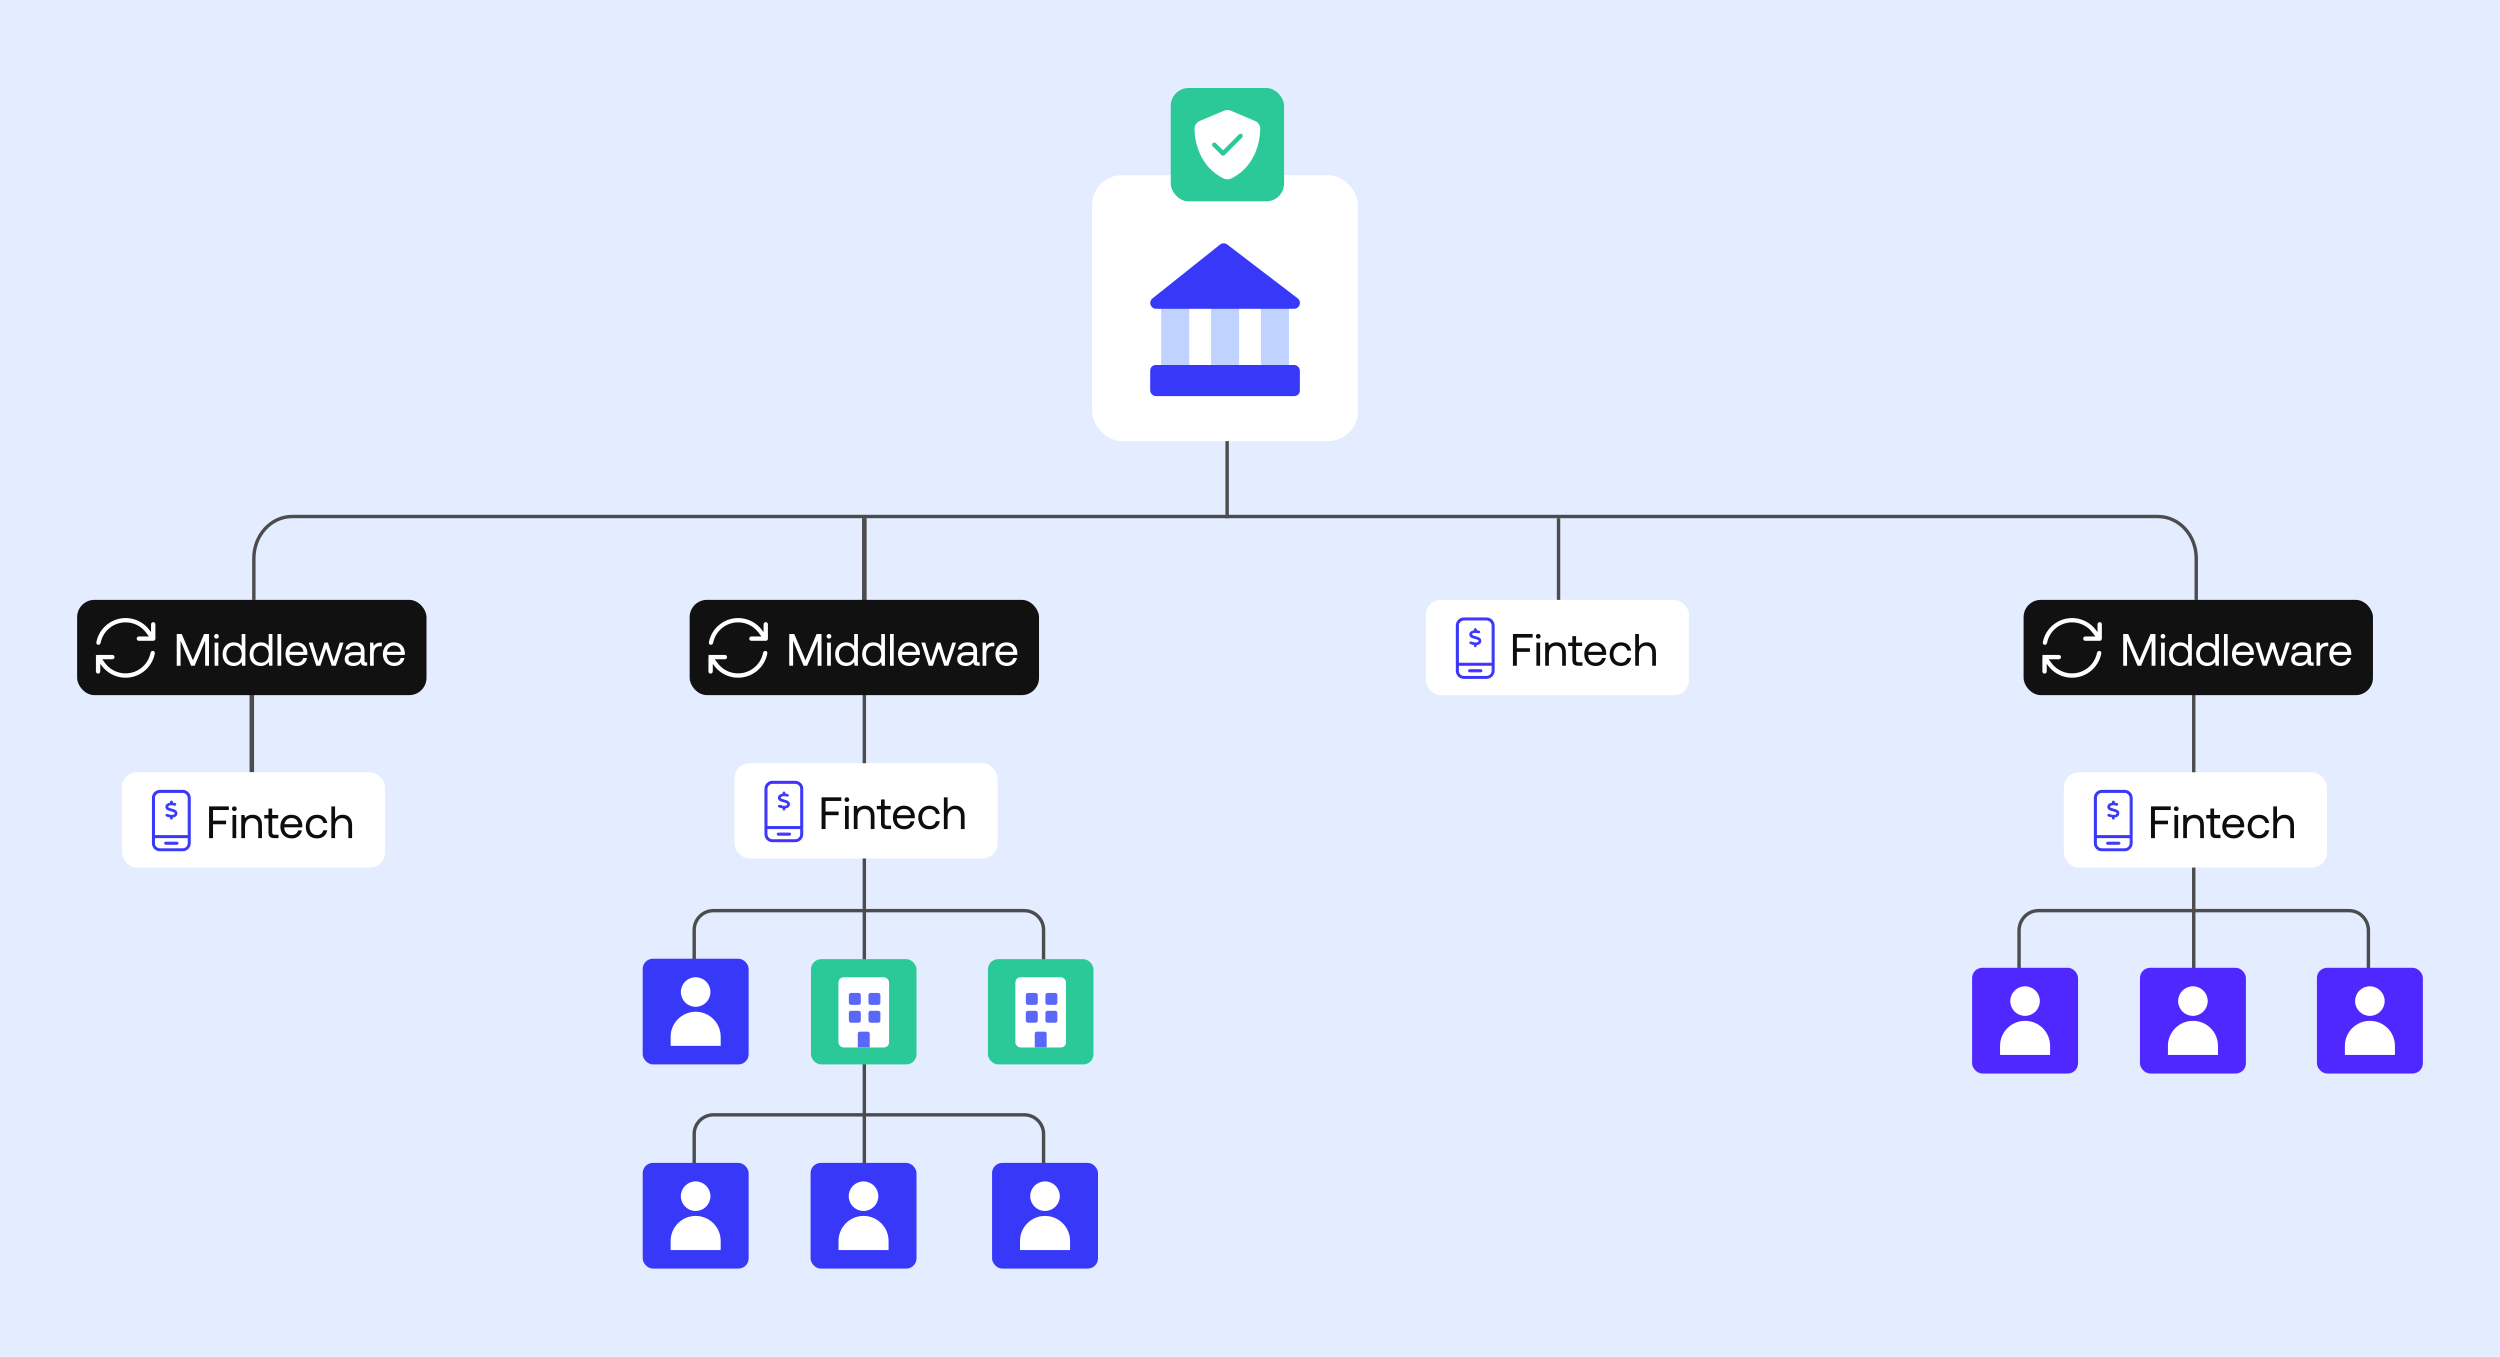<?xml version="1.0" encoding="utf-8"?>
<svg xmlns="http://www.w3.org/2000/svg" xmlns:xlink="http://www.w3.org/1999/xlink" id="Capa_1" data-name="Capa 1" version="1.1" viewBox="0 0 551 299">
  <defs>
    <style>
      .cls-1 {
        stroke-width: .75px;
      }

      .cls-1, .cls-2, .cls-3, .cls-4, .cls-5 {
        stroke-miterlimit: 10;
      }

      .cls-1, .cls-4 {
        fill: none;
        stroke: #4c4c4c;
      }

      .cls-2, .cls-6, .cls-7, .cls-8, .cls-9, .cls-10 {
        fill: #3838f9;
      }

      .cls-2, .cls-3 {
        stroke: #3838f9;
        stroke-width: .25px;
      }

      .cls-6, .cls-11, .cls-12, .cls-13, .cls-14, .cls-7, .cls-8, .cls-9, .cls-10, .cls-15, .cls-16, .cls-17, .cls-18, .cls-19, .cls-20, .cls-21, .cls-22 {
        stroke-width: 0px;
      }

      .cls-11 {
        fill: #e4ecff;
      }

      .cls-12 {
        filter: url(#drop-shadow-6);
      }

      .cls-12, .cls-13, .cls-14, .cls-23 {
        fill: #2bc998;
      }

      .cls-13 {
        filter: url(#drop-shadow-5);
      }

      .cls-7 {
        filter: url(#drop-shadow-2);
      }

      .cls-8 {
        filter: url(#drop-shadow-1);
      }

      .cls-9 {
        filter: url(#drop-shadow-3);
      }

      .cls-10 {
        filter: url(#drop-shadow-4);
      }

      .cls-15 {
        fill: #c0d2ff;
      }

      .cls-16 {
        fill: #111;
      }

      .cls-23 {
        stroke: #2bc998;
        stroke-linecap: round;
        stroke-linejoin: round;
      }

      .cls-23, .cls-5 {
        stroke-width: .5px;
      }

      .cls-17 {
        fill: #0d0d0d;
      }

      .cls-3, .cls-19, .cls-20, .cls-21 {
        fill: #4f27ff;
      }

      .cls-5 {
        stroke: #fff;
      }

      .cls-5, .cls-18 {
        fill: #fff;
      }

      .cls-19 {
        filter: url(#drop-shadow-8);
      }

      .cls-20 {
        filter: url(#drop-shadow-7);
      }

      .cls-21 {
        filter: url(#drop-shadow-9);
      }

      .cls-22 {
        fill: #5968f9;
      }
    </style>
    <filter id="drop-shadow-1" filterUnits="userSpaceOnUse">
      <feOffset dx="0" dy="0"/>
      <feGaussianBlur result="blur" stdDeviation="10"/>
      <feFlood flood-color="#0c00ab" flood-opacity=".1"/>
      <feComposite in2="blur" operator="in"/>
      <feComposite in="SourceGraphic"/>
    </filter>
    <filter id="drop-shadow-2" filterUnits="userSpaceOnUse">
      <feOffset dx="0" dy="0"/>
      <feGaussianBlur result="blur-2" stdDeviation="10"/>
      <feFlood flood-color="#0c00ab" flood-opacity=".1"/>
      <feComposite in2="blur-2" operator="in"/>
      <feComposite in="SourceGraphic"/>
    </filter>
    <filter id="drop-shadow-3" filterUnits="userSpaceOnUse">
      <feOffset dx="0" dy="0"/>
      <feGaussianBlur result="blur-3" stdDeviation="10"/>
      <feFlood flood-color="#0c00ab" flood-opacity=".1"/>
      <feComposite in2="blur-3" operator="in"/>
      <feComposite in="SourceGraphic"/>
    </filter>
    <filter id="drop-shadow-4" filterUnits="userSpaceOnUse">
      <feOffset dx="0" dy="0"/>
      <feGaussianBlur result="blur-4" stdDeviation="10"/>
      <feFlood flood-color="#0c00ab" flood-opacity=".1"/>
      <feComposite in2="blur-4" operator="in"/>
      <feComposite in="SourceGraphic"/>
    </filter>
    <filter id="drop-shadow-5" filterUnits="userSpaceOnUse">
      <feOffset dx="0" dy="0"/>
      <feGaussianBlur result="blur-5" stdDeviation="10"/>
      <feFlood flood-color="#0c00ab" flood-opacity=".1"/>
      <feComposite in2="blur-5" operator="in"/>
      <feComposite in="SourceGraphic"/>
    </filter>
    <filter id="drop-shadow-6" filterUnits="userSpaceOnUse">
      <feOffset dx="0" dy="0"/>
      <feGaussianBlur result="blur-6" stdDeviation="10"/>
      <feFlood flood-color="#0c00ab" flood-opacity=".1"/>
      <feComposite in2="blur-6" operator="in"/>
      <feComposite in="SourceGraphic"/>
    </filter>
    <filter id="drop-shadow-7" filterUnits="userSpaceOnUse">
      <feOffset dx="0" dy="0"/>
      <feGaussianBlur result="blur-7" stdDeviation="10"/>
      <feFlood flood-color="#0c00ab" flood-opacity=".1"/>
      <feComposite in2="blur-7" operator="in"/>
      <feComposite in="SourceGraphic"/>
    </filter>
    <filter id="drop-shadow-8" filterUnits="userSpaceOnUse">
      <feOffset dx="0" dy="0"/>
      <feGaussianBlur result="blur-8" stdDeviation="10"/>
      <feFlood flood-color="#0c00ab" flood-opacity=".1"/>
      <feComposite in2="blur-8" operator="in"/>
      <feComposite in="SourceGraphic"/>
    </filter>
    <filter id="drop-shadow-9" filterUnits="userSpaceOnUse">
      <feOffset dx="0" dy="0"/>
      <feGaussianBlur result="blur-9" stdDeviation="10"/>
      <feFlood flood-color="#0c00ab" flood-opacity=".1"/>
      <feComposite in2="blur-9" operator="in"/>
      <feComposite in="SourceGraphic"/>
    </filter>
  </defs>
  <rect class="cls-11" x="-9.5" y="-9" width="566" height="320"/>
  <g>
    <line class="cls-1" x1="270.46" y1="97.21" x2="270.46" y2="114.21"/>
    <line class="cls-4" x1="190.5" y1="114.21" x2="190.5" y2="133.21"/>
    <line class="cls-4" x1="55.5" y1="151.21" x2="55.5" y2="170.21"/>
    <line class="cls-1" x1="343.5" y1="114.21" x2="343.5" y2="133.21"/>
    <path class="cls-1" d="M55.95,132.21v-9.15c0-5.09,3.78-9.22,8.45-9.22h411.2c4.67,0,8.45,4.13,8.45,9.22v9.15"/>
    <g>
      <g>
        <rect class="cls-18" x="240.69" y="38.6" width="58.61" height="58.61" rx="6.61" ry="6.61"/>
        <g>
          <g>
            <rect class="cls-15" x="255.91" y="67.38" width="6.19" height="13.06"/>
            <rect class="cls-15" x="266.91" y="67.38" width="6.19" height="13.06"/>
            <rect class="cls-15" x="277.9" y="67.38" width="6.19" height="13.06"/>
          </g>
          <rect class="cls-6" x="253.5" y="80.44" width="32.99" height="6.87" rx="1.24" ry="1.24"/>
          <path class="cls-6" d="M285.22,68.06h-30.43c-1.21,0-1.74-1.53-.79-2.29l14.9-11.87c.46-.36,1.1-.37,1.57-.02l15.53,11.87c.97.74.45,2.3-.77,2.3Z"/>
        </g>
      </g>
      <g>
        <rect class="cls-14" x="258.03" y="19.4" width="24.98" height="24.98" rx="3.93" ry="3.93"/>
        <g>
          <path class="cls-18" d="M271.28,24.4c-.48-.21-1.03-.21-1.51,0l-5.34,2.26c-.66.28-1.16.94-1.16,1.73.02,3,1.25,8.48,6.45,10.97.5.24,1.09.24,1.59,0,5.21-2.49,6.43-7.97,6.45-10.97,0-.79-.49-1.45-1.16-1.73l-5.34-2.26Z"/>
          <path class="cls-23" d="M273.59,30.13c.09-.09.09-.25,0-.34s-.25-.09-.34,0l-3.69,3.7-1.76-1.76c-.09-.09-.25-.09-.34,0s-.09.25,0,.34l1.93,1.93c.09.09.25.09.34,0l3.86-3.86h0,0Z"/>
        </g>
      </g>
    </g>
    <rect class="cls-16" x="17" y="132.21" width="77" height="21" rx="3.81" ry="3.81"/>
    <g>
      <path class="cls-18" d="M40.05,139.73l2.48,5.81,2.45-5.81h1.08v7h-.85v-5.52l-2.32,5.52h-.77l-2.32-5.52v5.52h-.85v-7h1.1Z"/>
      <path class="cls-18" d="M47.19,140.24c0-.3.23-.52.52-.52s.52.22.52.52-.23.52-.52.52-.52-.22-.52-.52ZM48.12,141.63v5.1h-.82v-5.1h.82Z"/>
      <path class="cls-18" d="M54.08,139.73v7h-.71l-.11-.82c-.34.47-.89.88-1.75.88-1.41,0-2.45-.95-2.45-2.61,0-1.56,1.04-2.61,2.45-2.61.86,0,1.44.35,1.75.84v-2.68h.82ZM49.9,144.18c0,1.11.68,1.88,1.69,1.88s1.68-.77,1.68-1.86-.68-1.9-1.68-1.9-1.69.77-1.69,1.88Z"/>
      <path class="cls-18" d="M60.04,139.73v7h-.71l-.11-.82c-.34.47-.89.88-1.75.88-1.41,0-2.45-.95-2.45-2.61,0-1.56,1.04-2.61,2.45-2.61.86,0,1.44.35,1.75.84v-2.68h.82ZM55.86,144.18c0,1.11.68,1.88,1.69,1.88s1.68-.77,1.68-1.86-.68-1.9-1.68-1.9-1.69.77-1.69,1.88Z"/>
      <path class="cls-18" d="M61.98,139.73v7h-.82v-7h.82Z"/>
      <path class="cls-18" d="M62.92,144.18c0-1.55.98-2.61,2.42-2.61s2.38.91,2.42,2.42c0,.11,0,.23-.02.35h-3.96v.07c.03.97.64,1.65,1.61,1.65.72,0,1.28-.38,1.45-1.04h.83c-.2,1.02-1.04,1.77-2.22,1.77-1.53,0-2.53-1.05-2.53-2.61ZM65.35,142.29c-.75,0-1.44.54-1.52,1.37h3.05c-.08-.88-.68-1.37-1.53-1.37Z"/>
      <path class="cls-18" d="M68.91,141.63l1.27,4.15,1.34-4.15h.76l1.27,4.15,1.33-4.15h.83l-1.7,5.1h-.9l-1.23-3.79-1.28,3.79h-.9l-1.65-5.1h.86Z"/>
      <path class="cls-18" d="M78.29,141.57c1.3,0,2.05.65,2.05,1.84v2.23c0,.27.1.34.33.34h.26v.75h-.45c-.68,0-.91-.29-.92-.79-.32.46-.83.85-1.71.85-1.12,0-1.88-.56-1.88-1.49,0-1.02.71-1.59,2.05-1.59h1.5v-.35c0-.66-.47-1.06-1.27-1.06-.72,0-1.2.34-1.3.86h-.82c.12-1,.93-1.59,2.16-1.59ZM76.8,145.25c0,.5.43.84,1.11.84,1.02,0,1.61-.59,1.61-1.44v-.25h-1.58c-.73,0-1.14.27-1.14.85Z"/>
      <path class="cls-18" d="M82.27,141.63l.11.77c.24-.39.63-.77,1.54-.77h.23v.8h-.41c-1.07,0-1.36.89-1.36,1.7v2.6h-.82v-5.1h.71Z"/>
      <path class="cls-18" d="M84.39,144.18c0-1.55.98-2.61,2.42-2.61s2.38.91,2.42,2.42c0,.11,0,.23-.02.35h-3.96v.07c.03.97.64,1.65,1.61,1.65.72,0,1.28-.38,1.45-1.04h.83c-.2,1.02-1.04,1.77-2.22,1.77-1.53,0-2.53-1.05-2.53-2.61ZM86.82,142.29c-.75,0-1.44.54-1.52,1.37h3.05c-.08-.88-.68-1.37-1.53-1.37Z"/>
    </g>
    <path class="cls-5" d="M21.7,141.88c-.14,0-.25-.12-.22-.26.27-1.46,1.06-2.83,2.32-3.81,2.75-2.15,6.71-1.66,8.86,1.09h0s.88,1.18.88,1.18v-2.48c0-.12.1-.23.23-.23s.23.1.23.23v3.16c0,.12-.1.23-.23.23h-3.16c-.12,0-.23-.1-.23-.23s.1-.23.23-.23h2.71l-1.02-1.36c-2-2.55-5.68-3-8.23-1.01-1.17.91-1.89,2.18-2.15,3.53-.02.11-.12.19-.23.19h0ZM21.61,144.59h3.16c.12,0,.23.1.23.23s-.1.23-.23.23h-2.74l1.02,1.36c1.99,2.55,5.68,3,8.23,1.01,1.17-.91,1.89-2.18,2.15-3.53.02-.11.12-.19.23-.19.14,0,.25.12.22.26-.27,1.46-1.06,2.83-2.32,3.82-2.75,2.15-6.71,1.66-8.86-1.09h0s-.85-1.13-.85-1.13v2.43c0,.12-.1.23-.23.23s-.23-.1-.23-.23v-3.16c0-.12.1-.23.23-.23Z"/>
    <rect class="cls-18" x="26.87" y="170.21" width="58" height="21" rx="3.3" ry="3.3"/>
    <g>
      <g>
        <path class="cls-17" d="M50.43,177.73v.8h-3.48v2.34h2.88v.8h-2.88v3.06h-.87v-7h4.35Z"/>
        <path class="cls-17" d="M51.13,178.24c0-.3.23-.52.52-.52s.52.22.52.52-.23.52-.52.52-.52-.22-.52-.52ZM52.06,179.63v5.1h-.82v-5.1h.82Z"/>
        <path class="cls-17" d="M53.89,179.63l.11.69c.3-.39.82-.75,1.68-.75,1.15,0,2.06.63,2.06,2.32v2.84h-.82v-2.79c0-1.06-.49-1.62-1.38-1.62-.96,0-1.54.71-1.54,1.86v2.55h-.82v-5.1h.71Z"/>
        <path class="cls-17" d="M59.17,180.38h-.92v-.75h.92v-1.43h.82v1.43h1.32v.75h-1.32v3.01c0,.43.15.59.59.59h.81v.75h-.89c-.98,0-1.33-.43-1.33-1.33v-3.02Z"/>
        <path class="cls-17" d="M61.79,182.18c0-1.55.98-2.61,2.42-2.61s2.38.91,2.42,2.42c0,.11,0,.23-.02.35h-3.96v.07c.03.97.64,1.65,1.61,1.65.72,0,1.28-.38,1.45-1.04h.83c-.2,1.02-1.04,1.77-2.22,1.77-1.53,0-2.53-1.05-2.53-2.61ZM64.22,180.29c-.75,0-1.44.54-1.52,1.37h3.05c-.08-.88-.68-1.37-1.53-1.37Z"/>
        <path class="cls-17" d="M67.39,182.19c0-1.56,1.01-2.62,2.49-2.62,1.25,0,2.04.7,2.25,1.82h-.86c-.15-.68-.65-1.09-1.4-1.09-.98,0-1.64.78-1.64,1.89s.66,1.87,1.64,1.87c.73,0,1.23-.42,1.39-1.07h.87c-.2,1.1-1.03,1.8-2.27,1.8-1.49,0-2.47-1.01-2.47-2.6Z"/>
        <path class="cls-17" d="M73.85,177.73v2.74c.3-.48.82-.9,1.68-.9,1.14,0,2.07.63,2.07,2.32v2.84h-.82v-2.79c0-1.06-.51-1.62-1.39-1.62-.95,0-1.54.71-1.54,1.86v2.55h-.82v-7h.82Z"/>
      </g>
      <g>
        <path class="cls-2" d="M40.25,174.63c.69,0,1.25.56,1.25,1.25v8.31h-7.47v-8.31c0-.69.56-1.25,1.25-1.25h4.98ZM41.5,184.6v1.25c0,.69-.56,1.25-1.25,1.25h-4.98c-.69,0-1.25-.56-1.25-1.25v-1.25h7.47ZM35.27,174.21c-.92,0-1.66.74-1.66,1.66v9.97c0,.92.74,1.66,1.66,1.66h4.98c.92,0,1.66-.74,1.66-1.66v-9.97c0-.92-.74-1.66-1.66-1.66h-4.98ZM36.31,185.84c0,.11.09.21.21.21h2.49c.11,0,.21-.09.21-.21s-.09-.21-.21-.21h-2.49c-.11,0-.21.09-.21.21Z"/>
        <path class="cls-2" d="M37.76,176.58c-.09,0-.17.08-.17.17v.29c-.18.01-.34.05-.48.11-.26.1-.47.29-.52.56-.03.16-.01.31.06.43.07.12.17.22.29.28.21.13.5.2.76.27h.04c.29.09.54.16.7.26.08.05.13.11.16.16.03.06.04.13.02.23-.03.14-.13.25-.32.32-.19.07-.46.1-.76.05-.15-.02-.41-.1-.62-.16-.04-.01-.09-.03-.12-.04-.09-.03-.19.03-.21.12s.03.19.12.21c.03,0,.07.02.11.03.2.06.5.15.68.18h0s.08.01.11.01v.3c0,.09.08.17.17.17s.17-.08.17-.17v-.29c.17,0,.34-.04.48-.09.26-.1.47-.29.53-.58.03-.17.02-.32-.05-.45-.06-.13-.17-.23-.28-.3-.22-.14-.53-.23-.8-.3h0c-.29-.08-.53-.14-.7-.25-.08-.05-.13-.1-.16-.15-.03-.05-.04-.11-.02-.21.02-.12.12-.23.32-.31.19-.08.46-.11.77-.07.1.01.4.07.49.09.09.02.18-.03.2-.13s-.03-.18-.13-.2c-.11-.03-.42-.08-.52-.09-.04,0-.08-.01-.11-.01v-.29c0-.09-.08-.17-.17-.17h0Z"/>
      </g>
    </g>
    <line class="cls-1" x1="483.5" y1="151.21" x2="483.5" y2="220.21"/>
    <rect class="cls-18" x="454.87" y="170.21" width="58" height="21" rx="3.3" ry="3.3"/>
    <g>
      <g>
        <path class="cls-17" d="M478.43,177.73v.8h-3.48v2.34h2.88v.8h-2.88v3.06h-.87v-7h4.35Z"/>
        <path class="cls-17" d="M479.13,178.24c0-.3.23-.52.52-.52s.52.22.52.52-.23.52-.52.52-.52-.22-.52-.52ZM480.06,179.63v5.1h-.82v-5.1h.82Z"/>
        <path class="cls-17" d="M481.89,179.63l.11.69c.3-.39.82-.75,1.68-.75,1.15,0,2.06.63,2.06,2.32v2.84h-.82v-2.79c0-1.06-.49-1.62-1.38-1.62-.96,0-1.54.71-1.54,1.86v2.55h-.82v-5.1h.71Z"/>
        <path class="cls-17" d="M487.17,180.38h-.92v-.75h.92v-1.43h.82v1.43h1.32v.75h-1.32v3.01c0,.43.15.59.59.59h.81v.75h-.89c-.98,0-1.33-.43-1.33-1.33v-3.02Z"/>
        <path class="cls-17" d="M489.79,182.18c0-1.55.98-2.61,2.42-2.61s2.38.91,2.42,2.42c0,.11,0,.23-.02.35h-3.96v.07c.03.97.64,1.65,1.61,1.65.72,0,1.28-.38,1.45-1.04h.83c-.2,1.02-1.04,1.77-2.22,1.77-1.53,0-2.53-1.05-2.53-2.61ZM492.22,180.29c-.75,0-1.44.54-1.52,1.37h3.05c-.08-.88-.68-1.37-1.53-1.37Z"/>
        <path class="cls-17" d="M495.39,182.19c0-1.56,1.01-2.62,2.49-2.62,1.25,0,2.04.7,2.25,1.82h-.86c-.15-.68-.65-1.09-1.4-1.09-.98,0-1.64.78-1.64,1.89s.66,1.87,1.64,1.87c.73,0,1.23-.42,1.39-1.07h.87c-.2,1.1-1.03,1.8-2.27,1.8-1.49,0-2.47-1.01-2.47-2.6Z"/>
        <path class="cls-17" d="M501.85,177.73v2.74c.3-.48.82-.9,1.68-.9,1.14,0,2.07.63,2.07,2.32v2.84h-.82v-2.79c0-1.06-.51-1.62-1.39-1.62-.95,0-1.54.71-1.54,1.86v2.55h-.82v-7h.82Z"/>
      </g>
      <g>
        <path class="cls-2" d="M468.25,174.63c.69,0,1.25.56,1.25,1.25v8.31h-7.47v-8.31c0-.69.56-1.25,1.25-1.25h4.98ZM469.5,184.6v1.25c0,.69-.56,1.25-1.25,1.25h-4.98c-.69,0-1.25-.56-1.25-1.25v-1.25h7.47ZM463.27,174.21c-.92,0-1.66.74-1.66,1.66v9.97c0,.92.74,1.66,1.66,1.66h4.98c.92,0,1.66-.74,1.66-1.66v-9.97c0-.92-.74-1.66-1.66-1.66h-4.98ZM464.31,185.84c0,.11.09.21.21.21h2.49c.11,0,.21-.09.21-.21s-.09-.21-.21-.21h-2.49c-.11,0-.21.09-.21.21Z"/>
        <path class="cls-2" d="M465.76,176.58c-.09,0-.17.08-.17.17v.29c-.18.01-.34.05-.48.11-.26.1-.47.29-.52.56-.03.16-.01.31.06.43.07.12.17.22.29.28.21.13.5.2.76.27h.04c.29.09.54.16.7.26.08.05.13.11.16.16.03.06.04.13.02.23-.03.14-.13.25-.32.32-.19.07-.46.1-.76.05-.15-.02-.41-.1-.62-.16-.04-.01-.09-.03-.12-.04-.09-.03-.19.03-.21.12s.03.19.12.21c.03,0,.07.02.11.03.2.06.5.15.68.18h0s.08.01.11.01v.3c0,.09.08.17.17.17s.17-.08.17-.17v-.29c.17,0,.34-.04.48-.09.26-.1.47-.29.53-.58.03-.17.02-.32-.05-.45-.06-.13-.17-.23-.28-.3-.22-.14-.53-.23-.8-.3h0c-.29-.08-.53-.14-.7-.25-.08-.05-.13-.1-.16-.15-.03-.05-.04-.11-.02-.21.02-.12.12-.23.32-.31.19-.08.46-.11.77-.07.1.01.4.07.49.09.09.02.18-.03.2-.13s-.03-.18-.13-.2c-.11-.03-.42-.08-.52-.09-.04,0-.08-.01-.11-.01v-.29c0-.09-.08-.17-.17-.17h0Z"/>
      </g>
    </g>
    <rect class="cls-16" x="446" y="132.21" width="77" height="21" rx="3.81" ry="3.81"/>
    <g>
      <path class="cls-18" d="M469.05,139.73l2.48,5.81,2.45-5.81h1.08v7h-.85v-5.52l-2.32,5.52h-.77l-2.32-5.52v5.52h-.85v-7h1.1Z"/>
      <path class="cls-18" d="M476.19,140.24c0-.3.23-.52.52-.52s.52.22.52.52-.23.52-.52.52-.52-.22-.52-.52ZM477.12,141.63v5.1h-.82v-5.1h.82Z"/>
      <path class="cls-18" d="M483.08,139.73v7h-.71l-.11-.82c-.34.47-.89.88-1.75.88-1.41,0-2.45-.95-2.45-2.61,0-1.56,1.04-2.61,2.45-2.61.86,0,1.44.35,1.75.84v-2.68h.82ZM478.9,144.18c0,1.11.68,1.88,1.69,1.88s1.68-.77,1.68-1.86-.68-1.9-1.68-1.9-1.69.77-1.69,1.88Z"/>
      <path class="cls-18" d="M489.04,139.73v7h-.71l-.11-.82c-.34.47-.89.88-1.75.88-1.41,0-2.45-.95-2.45-2.61,0-1.56,1.04-2.61,2.45-2.61.86,0,1.44.35,1.75.84v-2.68h.82ZM484.86,144.18c0,1.11.68,1.88,1.69,1.88s1.68-.77,1.68-1.86-.68-1.9-1.68-1.9-1.69.77-1.69,1.88Z"/>
      <path class="cls-18" d="M490.98,139.73v7h-.82v-7h.82Z"/>
      <path class="cls-18" d="M491.92,144.18c0-1.55.98-2.61,2.42-2.61s2.38.91,2.42,2.42c0,.11,0,.23-.02.35h-3.96v.07c.03.97.64,1.65,1.61,1.65.72,0,1.28-.38,1.45-1.04h.83c-.2,1.02-1.04,1.77-2.22,1.77-1.53,0-2.53-1.05-2.53-2.61ZM494.35,142.29c-.75,0-1.44.54-1.52,1.37h3.05c-.08-.88-.68-1.37-1.53-1.37Z"/>
      <path class="cls-18" d="M497.91,141.63l1.27,4.15,1.34-4.15h.76l1.27,4.15,1.33-4.15h.83l-1.7,5.1h-.9l-1.23-3.79-1.28,3.79h-.9l-1.65-5.1h.86Z"/>
      <path class="cls-18" d="M507.29,141.57c1.3,0,2.05.65,2.05,1.84v2.23c0,.27.1.34.33.34h.26v.75h-.45c-.68,0-.91-.29-.92-.79-.32.46-.83.85-1.71.85-1.12,0-1.88-.56-1.88-1.49,0-1.02.71-1.59,2.05-1.59h1.5v-.35c0-.66-.47-1.06-1.27-1.06-.72,0-1.2.34-1.3.86h-.82c.12-1,.93-1.59,2.16-1.59ZM505.8,145.25c0,.5.43.84,1.11.84,1.02,0,1.61-.59,1.61-1.44v-.25h-1.58c-.73,0-1.14.27-1.14.85Z"/>
      <path class="cls-18" d="M511.27,141.63l.11.77c.24-.39.63-.77,1.54-.77h.23v.8h-.41c-1.07,0-1.36.89-1.36,1.7v2.6h-.82v-5.1h.71Z"/>
      <path class="cls-18" d="M513.39,144.18c0-1.55.98-2.61,2.42-2.61s2.38.91,2.42,2.42c0,.11,0,.23-.02.35h-3.96v.07c.03.97.64,1.65,1.61,1.65.72,0,1.28-.38,1.45-1.04h.83c-.2,1.02-1.04,1.77-2.22,1.77-1.53,0-2.53-1.05-2.53-2.61ZM515.82,142.29c-.75,0-1.44.54-1.52,1.37h3.05c-.08-.88-.68-1.37-1.53-1.37Z"/>
    </g>
    <path class="cls-5" d="M450.7,141.88c-.14,0-.25-.12-.22-.26.27-1.46,1.06-2.83,2.32-3.81,2.75-2.15,6.71-1.66,8.86,1.09h0s.88,1.18.88,1.18v-2.48c0-.12.1-.23.23-.23s.23.1.23.23v3.16c0,.12-.1.23-.23.23h-3.16c-.12,0-.23-.1-.23-.23s.1-.23.23-.23h2.71l-1.02-1.36c-2-2.55-5.68-3-8.23-1.01-1.17.91-1.89,2.18-2.15,3.53-.02.11-.12.19-.23.19h0ZM450.61,144.59h3.16c.12,0,.23.1.23.23s-.1.23-.23.23h-2.74l1.02,1.36c1.99,2.55,5.68,3,8.23,1.01,1.17-.91,1.89-2.18,2.15-3.53.02-.11.12-.19.23-.19.14,0,.25.12.22.26-.27,1.46-1.06,2.83-2.32,3.82-2.75,2.15-6.71,1.66-8.86-1.09h0s-.85-1.13-.85-1.13v2.43c0,.12-.1.23-.23.23s-.23-.1-.23-.23v-3.16c0-.12.1-.23.23-.23Z"/>
    <g>
      <rect class="cls-18" x="314.25" y="132.21" width="58" height="21" rx="3.3" ry="3.3"/>
      <g>
        <g>
          <path class="cls-17" d="M337.8,139.73v.8h-3.48v2.34h2.88v.8h-2.88v3.06h-.87v-7h4.35Z"/>
          <path class="cls-17" d="M338.51,140.24c0-.3.23-.52.52-.52s.52.22.52.52-.23.52-.52.52-.52-.22-.52-.52ZM339.44,141.63v5.1h-.82v-5.1h.82Z"/>
          <path class="cls-17" d="M341.27,141.63l.11.69c.3-.39.82-.75,1.68-.75,1.15,0,2.06.63,2.06,2.32v2.84h-.82v-2.79c0-1.06-.49-1.62-1.38-1.62-.96,0-1.54.71-1.54,1.86v2.55h-.82v-5.1h.71Z"/>
          <path class="cls-17" d="M346.55,142.38h-.92v-.75h.92v-1.43h.82v1.43h1.32v.75h-1.32v3.01c0,.43.15.59.59.59h.81v.75h-.89c-.98,0-1.33-.43-1.33-1.33v-3.02Z"/>
          <path class="cls-17" d="M349.17,144.18c0-1.55.98-2.61,2.42-2.61s2.38.91,2.42,2.42c0,.11,0,.23-.02.35h-3.96v.07c.03.97.64,1.65,1.61,1.65.72,0,1.28-.38,1.45-1.04h.83c-.2,1.02-1.04,1.77-2.22,1.77-1.53,0-2.53-1.05-2.53-2.61ZM351.59,142.29c-.75,0-1.44.54-1.52,1.37h3.05c-.08-.88-.68-1.37-1.53-1.37Z"/>
          <path class="cls-17" d="M354.77,144.19c0-1.56,1.01-2.62,2.49-2.62,1.25,0,2.04.7,2.25,1.82h-.86c-.15-.68-.65-1.09-1.4-1.09-.98,0-1.64.78-1.64,1.89s.66,1.87,1.64,1.87c.73,0,1.23-.42,1.39-1.07h.87c-.2,1.1-1.03,1.8-2.27,1.8-1.49,0-2.47-1.01-2.47-2.6Z"/>
          <path class="cls-17" d="M361.22,139.73v2.74c.3-.48.82-.9,1.68-.9,1.14,0,2.07.63,2.07,2.32v2.84h-.82v-2.79c0-1.06-.51-1.62-1.39-1.62-.95,0-1.54.71-1.54,1.86v2.55h-.82v-7h.82Z"/>
        </g>
        <g>
          <path class="cls-3" d="M327.63,136.63c.69,0,1.25.56,1.25,1.25v8.31h-7.47v-8.31c0-.69.56-1.25,1.25-1.25h4.98ZM328.88,146.6v1.25c0,.69-.56,1.25-1.25,1.25h-4.98c-.69,0-1.25-.56-1.25-1.25v-1.25h7.47ZM322.65,136.21c-.92,0-1.66.74-1.66,1.66v9.97c0,.92.74,1.66,1.66,1.66h4.98c.92,0,1.66-.74,1.66-1.66v-9.97c0-.92-.74-1.66-1.66-1.66h-4.98ZM323.69,147.84c0,.11.09.21.21.21h2.49c.11,0,.21-.09.21-.21s-.09-.21-.21-.21h-2.49c-.11,0-.21.09-.21.21Z"/>
          <path class="cls-3" d="M325.14,138.58c-.09,0-.17.08-.17.17v.29c-.18.01-.34.05-.48.11-.26.1-.47.29-.52.56-.03.16-.01.31.06.43.07.12.17.22.29.28.21.13.5.2.76.27h.04c.29.09.54.16.7.26.08.05.13.11.16.16.03.06.04.13.02.23-.03.14-.13.25-.32.32-.19.07-.46.1-.76.05-.15-.02-.41-.1-.62-.16-.04-.01-.09-.03-.12-.04-.09-.03-.19.03-.21.12s.03.19.12.21c.03,0,.07.02.11.03.2.06.5.15.68.18h0s.08.01.11.01v.3c0,.09.08.17.17.17s.17-.08.17-.17v-.29c.17,0,.34-.04.48-.09.26-.1.47-.29.53-.58.03-.17.02-.32-.05-.45-.06-.13-.17-.23-.28-.3-.22-.14-.53-.23-.8-.3h0c-.29-.08-.53-.14-.7-.25-.08-.05-.13-.1-.16-.15-.03-.05-.04-.11-.02-.21.02-.12.12-.23.32-.31.19-.08.46-.11.77-.07.1.01.4.07.49.09.09.02.18-.03.2-.13s-.03-.18-.13-.2c-.11-.03-.42-.08-.52-.09-.04,0-.08-.01-.11-.01v-.29c0-.09-.08-.17-.17-.17h0Z"/>
        </g>
      </g>
    </g>
    <line class="cls-1" x1="190.5" y1="114.21" x2="190.5" y2="133.21"/>
    <line class="cls-1" x1="190.5" y1="149.21" x2="190.5" y2="268.4"/>
    <rect class="cls-18" x="161.87" y="168.21" width="58" height="21" rx="3.3" ry="3.3"/>
    <g>
      <g>
        <path class="cls-17" d="M185.43,175.73v.8h-3.48v2.34h2.88v.8h-2.88v3.06h-.87v-7h4.35Z"/>
        <path class="cls-17" d="M186.13,176.24c0-.3.23-.52.52-.52s.52.22.52.52-.23.52-.52.52-.52-.22-.52-.52ZM187.06,177.63v5.1h-.82v-5.1h.82Z"/>
        <path class="cls-17" d="M188.89,177.63l.11.69c.3-.39.82-.75,1.68-.75,1.15,0,2.06.63,2.06,2.32v2.84h-.82v-2.79c0-1.06-.49-1.62-1.38-1.62-.96,0-1.54.71-1.54,1.86v2.55h-.82v-5.1h.71Z"/>
        <path class="cls-17" d="M194.17,178.38h-.92v-.75h.92v-1.43h.82v1.43h1.32v.75h-1.32v3.01c0,.43.15.59.59.59h.81v.75h-.89c-.98,0-1.33-.43-1.33-1.33v-3.02Z"/>
        <path class="cls-17" d="M196.79,180.18c0-1.55.98-2.61,2.42-2.61s2.38.91,2.42,2.42c0,.11,0,.23-.02.35h-3.96v.07c.03.97.64,1.65,1.61,1.65.72,0,1.28-.38,1.45-1.04h.83c-.2,1.02-1.04,1.77-2.22,1.77-1.53,0-2.53-1.05-2.53-2.61ZM199.22,178.29c-.75,0-1.44.54-1.52,1.37h3.05c-.08-.88-.68-1.37-1.53-1.37Z"/>
        <path class="cls-17" d="M202.39,180.19c0-1.56,1.01-2.62,2.49-2.62,1.25,0,2.04.7,2.25,1.82h-.86c-.15-.68-.65-1.09-1.4-1.09-.98,0-1.64.78-1.64,1.89s.66,1.87,1.64,1.87c.73,0,1.23-.42,1.39-1.07h.87c-.2,1.1-1.03,1.8-2.27,1.8-1.49,0-2.47-1.01-2.47-2.6Z"/>
        <path class="cls-17" d="M208.85,175.73v2.74c.3-.48.82-.9,1.68-.9,1.14,0,2.07.63,2.07,2.32v2.84h-.82v-2.79c0-1.06-.51-1.62-1.39-1.62-.95,0-1.54.71-1.54,1.86v2.55h-.82v-7h.82Z"/>
      </g>
      <g>
        <path class="cls-3" d="M175.25,172.63c.69,0,1.25.56,1.25,1.25v8.31h-7.47v-8.31c0-.69.56-1.25,1.25-1.25h4.98ZM176.5,182.6v1.25c0,.69-.56,1.25-1.25,1.25h-4.98c-.69,0-1.25-.56-1.25-1.25v-1.25h7.47ZM170.27,172.21c-.92,0-1.66.74-1.66,1.66v9.97c0,.92.74,1.66,1.66,1.66h4.98c.92,0,1.66-.74,1.66-1.66v-9.97c0-.92-.74-1.66-1.66-1.66h-4.98ZM171.31,183.84c0,.11.09.21.21.21h2.49c.11,0,.21-.09.21-.21s-.09-.21-.21-.21h-2.49c-.11,0-.21.09-.21.21Z"/>
        <path class="cls-3" d="M172.76,174.58c-.09,0-.17.08-.17.17v.29c-.18.01-.34.05-.48.11-.26.1-.47.29-.52.56-.03.16-.01.31.06.43.07.12.17.22.29.28.21.13.5.2.76.27h.04c.29.09.54.16.7.26.08.05.13.11.16.16.03.06.04.13.02.23-.03.14-.13.25-.32.32-.19.07-.46.1-.76.05-.15-.02-.41-.1-.62-.16-.04-.01-.09-.03-.12-.04-.09-.03-.19.03-.21.12s.03.19.12.21c.03,0,.07.02.11.03.2.06.5.15.68.18h0s.08.01.11.01v.3c0,.09.08.17.17.17s.17-.08.17-.17v-.29c.17,0,.34-.04.48-.09.26-.1.47-.29.53-.58.03-.17.02-.32-.05-.45-.06-.13-.17-.23-.28-.3-.22-.14-.53-.23-.8-.3h0c-.29-.08-.53-.14-.7-.25-.08-.05-.13-.1-.16-.15-.03-.05-.04-.11-.02-.21.02-.12.12-.23.32-.31.19-.08.46-.11.77-.07.1.01.4.07.49.09.09.02.18-.03.2-.13s-.03-.18-.13-.2c-.11-.03-.42-.08-.52-.09-.04,0-.08-.01-.11-.01v-.29c0-.09-.08-.17-.17-.17h0Z"/>
      </g>
    </g>
    <path class="cls-1" d="M153,212.93v-7.98c0-2.34,1.9-4.24,4.24-4.24h68.52c2.34,0,4.24,1.9,4.24,4.24v7.98"/>
    <path class="cls-1" d="M445,213.4v-8.29c0-2.43,1.9-4.4,4.24-4.4h68.52c2.34,0,4.24,1.97,4.24,4.4v8.29"/>
    <path class="cls-1" d="M153,257.93v-7.98c0-2.34,1.9-4.24,4.24-4.24h68.52c2.34,0,4.24,1.9,4.24,4.24v7.98"/>
    <g>
      <rect class="cls-8" x="141.65" y="211.3" width="23.35" height="23.3" rx="2.26" ry="2.26"/>
      <g>
        <circle class="cls-18" cx="153.32" cy="218.64" r="3.26"/>
        <path class="cls-18" d="M153.32,222.99h0c3.05,0,5.52,2.47,5.52,5.52v2h-11.03v-2c0-3.05,2.47-5.52,5.52-5.52Z"/>
      </g>
    </g>
    <g>
      <rect class="cls-7" x="141.65" y="256.3" width="23.35" height="23.3" rx="2.26" ry="2.26"/>
      <g>
        <circle class="cls-18" cx="153.32" cy="263.64" r="3.26"/>
        <path class="cls-18" d="M153.32,267.99h0c3.05,0,5.52,2.47,5.52,5.52v2h-11.03v-2c0-3.05,2.47-5.52,5.52-5.52Z"/>
      </g>
    </g>
    <g>
      <rect class="cls-9" x="178.65" y="256.3" width="23.35" height="23.3" rx="2.26" ry="2.26"/>
      <g>
        <circle class="cls-18" cx="190.32" cy="263.64" r="3.26"/>
        <path class="cls-18" d="M190.32,267.99h0c3.05,0,5.52,2.47,5.52,5.52v2h-11.03v-2c0-3.05,2.47-5.52,5.52-5.52Z"/>
      </g>
    </g>
    <g>
      <rect class="cls-10" x="218.65" y="256.3" width="23.35" height="23.3" rx="2.26" ry="2.26"/>
      <g>
        <circle class="cls-18" cx="230.32" cy="263.64" r="3.26"/>
        <path class="cls-18" d="M230.32,267.99h0c3.05,0,5.52,2.47,5.52,5.52v2h-11.03v-2c0-3.05,2.47-5.52,5.52-5.52Z"/>
      </g>
    </g>
    <rect class="cls-16" x="152" y="132.21" width="77" height="21" rx="3.81" ry="3.81"/>
    <g>
      <path class="cls-18" d="M175.05,139.73l2.48,5.81,2.45-5.81h1.08v7h-.85v-5.52l-2.32,5.52h-.77l-2.32-5.52v5.52h-.85v-7h1.1Z"/>
      <path class="cls-18" d="M182.19,140.24c0-.3.23-.52.52-.52s.52.22.52.52-.23.52-.52.52-.52-.22-.52-.52ZM183.12,141.63v5.1h-.82v-5.1h.82Z"/>
      <path class="cls-18" d="M189.08,139.73v7h-.71l-.11-.82c-.34.47-.89.88-1.75.88-1.41,0-2.45-.95-2.45-2.61,0-1.56,1.04-2.61,2.45-2.61.86,0,1.44.35,1.75.84v-2.68h.82ZM184.9,144.18c0,1.11.68,1.88,1.69,1.88s1.68-.77,1.68-1.86-.68-1.9-1.68-1.9-1.69.77-1.69,1.88Z"/>
      <path class="cls-18" d="M195.04,139.73v7h-.71l-.11-.82c-.34.47-.89.88-1.75.88-1.41,0-2.45-.95-2.45-2.61,0-1.56,1.04-2.61,2.45-2.61.86,0,1.44.35,1.75.84v-2.68h.82ZM190.86,144.18c0,1.11.68,1.88,1.69,1.88s1.68-.77,1.68-1.86-.68-1.9-1.68-1.9-1.69.77-1.69,1.88Z"/>
      <path class="cls-18" d="M196.98,139.73v7h-.82v-7h.82Z"/>
      <path class="cls-18" d="M197.92,144.18c0-1.55.98-2.61,2.42-2.61s2.38.91,2.42,2.42c0,.11,0,.23-.02.35h-3.96v.07c.03.97.64,1.65,1.61,1.65.72,0,1.28-.38,1.45-1.04h.83c-.2,1.02-1.04,1.77-2.22,1.77-1.53,0-2.53-1.05-2.53-2.61ZM200.35,142.29c-.75,0-1.44.54-1.52,1.37h3.05c-.08-.88-.68-1.37-1.53-1.37Z"/>
      <path class="cls-18" d="M203.91,141.63l1.27,4.15,1.34-4.15h.76l1.27,4.15,1.33-4.15h.83l-1.7,5.1h-.9l-1.23-3.79-1.28,3.79h-.9l-1.65-5.1h.86Z"/>
      <path class="cls-18" d="M213.29,141.57c1.3,0,2.05.65,2.05,1.84v2.23c0,.27.1.34.33.34h.26v.75h-.45c-.68,0-.91-.29-.92-.79-.32.46-.83.85-1.71.85-1.12,0-1.88-.56-1.88-1.49,0-1.02.71-1.59,2.05-1.59h1.5v-.35c0-.66-.47-1.06-1.27-1.06-.72,0-1.2.34-1.3.86h-.82c.12-1,.93-1.59,2.16-1.59ZM211.8,145.25c0,.5.43.84,1.11.84,1.02,0,1.61-.59,1.61-1.44v-.25h-1.58c-.73,0-1.14.27-1.14.85Z"/>
      <path class="cls-18" d="M217.27,141.63l.11.77c.24-.39.63-.77,1.54-.77h.23v.8h-.41c-1.07,0-1.36.89-1.36,1.7v2.6h-.82v-5.1h.71Z"/>
      <path class="cls-18" d="M219.39,144.18c0-1.55.98-2.61,2.42-2.61s2.38.91,2.42,2.42c0,.11,0,.23-.02.35h-3.96v.07c.03.97.64,1.65,1.61,1.65.72,0,1.28-.38,1.45-1.04h.83c-.2,1.02-1.04,1.77-2.22,1.77-1.53,0-2.53-1.05-2.53-2.61ZM221.82,142.29c-.75,0-1.44.54-1.52,1.37h3.05c-.08-.88-.68-1.37-1.53-1.37Z"/>
    </g>
    <path class="cls-5" d="M156.7,141.88c-.14,0-.25-.12-.22-.26.27-1.46,1.06-2.83,2.32-3.81,2.75-2.15,6.71-1.66,8.86,1.09h0s.88,1.18.88,1.18v-2.48c0-.12.1-.23.23-.23s.23.1.23.23v3.16c0,.12-.1.23-.23.23h-3.16c-.12,0-.23-.1-.23-.23s.1-.23.23-.23h2.71l-1.02-1.36c-2-2.55-5.68-3-8.23-1.01-1.17.91-1.89,2.18-2.15,3.53-.02.11-.12.19-.23.19h0ZM156.61,144.59h3.16c.12,0,.23.1.23.23s-.1.23-.23.23h-2.74l1.02,1.36c1.99,2.55,5.68,3,8.23,1.01,1.17-.91,1.89-2.18,2.15-3.53.02-.11.12-.19.23-.19.14,0,.25.12.22.26-.27,1.46-1.06,2.83-2.32,3.82-2.75,2.15-6.71,1.66-8.86-1.09h0s-.85-1.13-.85-1.13v2.43c0,.12-.1.23-.23.23s-.23-.1-.23-.23v-3.16c0-.12.1-.23.23-.23Z"/>
    <g>
      <rect class="cls-13" x="178.74" y="211.4" width="23.26" height="23.2" rx="2.25" ry="2.25"/>
      <g>
        <rect class="cls-18" x="184.79" y="215.39" width="11.16" height="15.47" rx="1.15" ry="1.15"/>
        <rect class="cls-22" x="187.09" y="218.84" width="2.63" height="2.63" rx=".46" ry=".46"/>
        <rect class="cls-22" x="191.41" y="218.84" width="2.63" height="2.63" rx=".46" ry=".46"/>
        <rect class="cls-22" x="187.09" y="222.78" width="2.63" height="2.63" rx=".46" ry=".46"/>
        <rect class="cls-22" x="191.41" y="222.78" width="2.63" height="2.63" rx=".46" ry=".46"/>
        <path class="cls-22" d="M189.49,227.38h1.77c.24,0,.43.19.43.43v3.05h-2.63v-3.05c0-.24.19-.43.43-.43Z"/>
      </g>
    </g>
    <g>
      <rect class="cls-12" x="217.74" y="211.4" width="23.26" height="23.2" rx="2.25" ry="2.25"/>
      <g>
        <rect class="cls-18" x="223.79" y="215.39" width="11.16" height="15.47" rx="1.15" ry="1.15"/>
        <rect class="cls-22" x="226.09" y="218.84" width="2.63" height="2.63" rx=".46" ry=".46"/>
        <rect class="cls-22" x="230.41" y="218.84" width="2.63" height="2.63" rx=".46" ry=".46"/>
        <rect class="cls-22" x="226.09" y="222.78" width="2.63" height="2.63" rx=".46" ry=".46"/>
        <rect class="cls-22" x="230.41" y="222.78" width="2.63" height="2.63" rx=".46" ry=".46"/>
        <path class="cls-22" d="M228.49,227.38h1.77c.24,0,.43.19.43.43v3.05h-2.63v-3.05c0-.24.19-.43.43-.43Z"/>
      </g>
    </g>
    <g>
      <rect class="cls-20" x="434.65" y="213.3" width="23.35" height="23.3" rx="2.26" ry="2.26"/>
      <g>
        <circle class="cls-18" cx="446.32" cy="220.64" r="3.26"/>
        <path class="cls-18" d="M446.32,224.99h0c3.05,0,5.52,2.47,5.52,5.52v2h-11.03v-2c0-3.05,2.47-5.52,5.52-5.52Z"/>
      </g>
    </g>
    <g>
      <rect class="cls-19" x="471.65" y="213.3" width="23.35" height="23.3" rx="2.26" ry="2.26"/>
      <g>
        <circle class="cls-18" cx="483.32" cy="220.64" r="3.26"/>
        <path class="cls-18" d="M483.32,224.99h0c3.05,0,5.52,2.47,5.52,5.52v2h-11.03v-2c0-3.05,2.47-5.52,5.52-5.52Z"/>
      </g>
    </g>
    <g>
      <rect class="cls-21" x="510.65" y="213.3" width="23.35" height="23.3" rx="2.26" ry="2.26"/>
      <g>
        <circle class="cls-18" cx="522.32" cy="220.64" r="3.26"/>
        <path class="cls-18" d="M522.32,224.99h0c3.05,0,5.52,2.47,5.52,5.52v2h-11.03v-2c0-3.05,2.47-5.52,5.52-5.52Z"/>
      </g>
    </g>
  </g>
</svg>